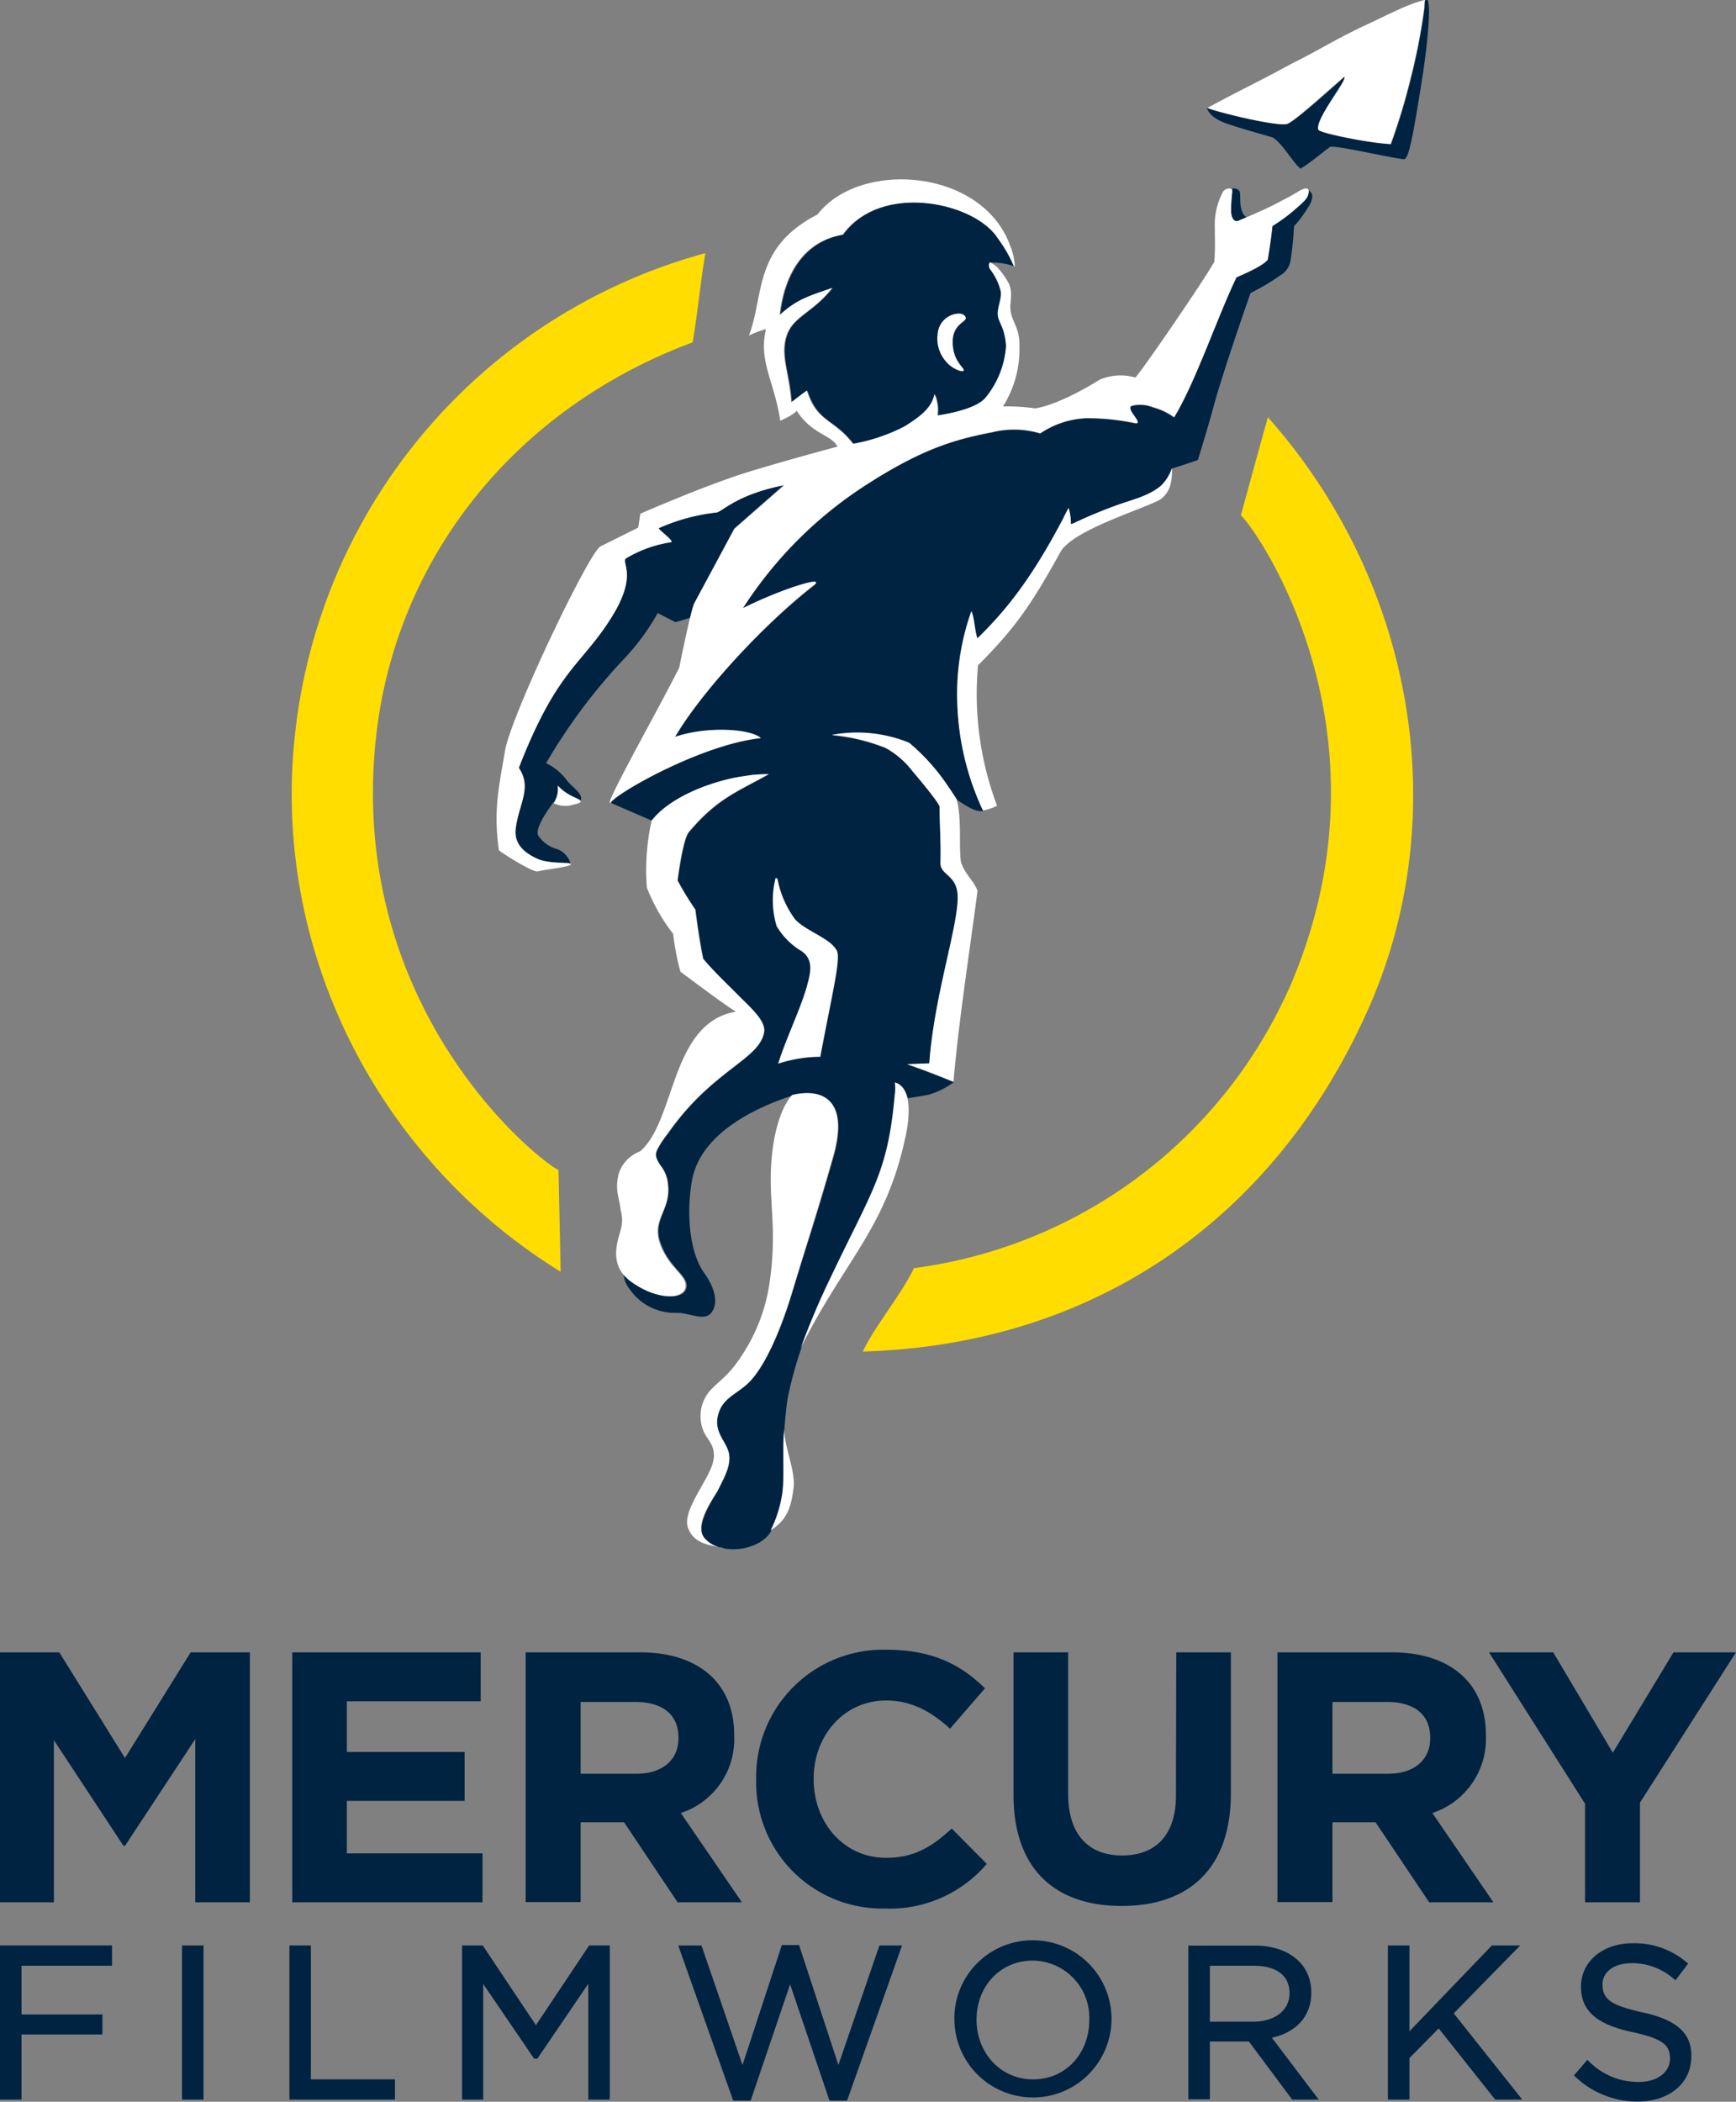 <svg viewBox="0 0 222.53 269.32" xmlns="http://www.w3.org/2000/svg"><rect x="0" y="0" width="222.53" height="269.32" fill="#808080" stroke="none"/><path d="M158.75 28.29c-.46.2-1-.24-.94-1.53 0-1.52.28-2.48.05-2.55.36-.17 1 0 1.09.49.08.78-.14 2.43.82 3.15zm-86.03 71.78A7.23 7.23 0 0 0 70 97.79a73.35 73.35 0 0 1 9.65-13 29.78 29.78 0 0 0 4.66-6.23l2.28 1.17 1.9-.57A13.93 13.93 0 0 1 89 77.3l5.11-9.58 6.39-5.6-.31.07c-5.89 1.19-7.77 3.41-8.4 3.44a24.9 24.9 0 0 0-7.36 2c-.22.1 2.12 1.73 1.53 1.81a15.82 15.82 0 0 0-5.63 2c-1 .5 1.67 1.89-2 7.67-3.86 6.14-7 6.62-11.85 19.24 1.73 2.56 0 4.61-.4 7.79-.24 1.9 1 3.1 2.85 3.9 1.58.7 4.25.35 4.22.67a2.82 2.82 0 0 0-1.74-1.91 4.24 4.24 0 0 1-2.36-1.65c-.7-.88 1.54-3.86 1.91-4.36l.08-.12-.08.12v.08a3.3 3.3 0 0 0 .52-2.24 6.21 6.21 0 0 0 1.5 1.18c.6.35 1.37.59 1.43.82a.67.67 0 0 0 .07-.17c.18-.79-1.16-1.65-1.76-2.39zM126.3 51a11.71 11.71 0 0 0 2.7-6.63c-.17-2.47-1-3-1.07-4s.59-2.22.37-3.08a7.62 7.62 0 0 0-1.3-2.71.84.84 0 0 1-.07-.94 8.93 8.93 0 0 1 3.26.54c-.22 0-.36-1.15-2.25-3.73-3-4.54-14.92-7.14-19.83-.38-5.57 1-7.61 5.9-8.08 10.3 2.27-2.09 3.91-2.49 6.74-3.48-3 3.79-5.86 3.67-6.15 7.61-.13 2.09.68 3.91.9 7.05.71-.57 1.11-.9 2-1.5 1.3 4.11 3.43 3.57 5.91 6.82a23.1 23.1 0 0 0 6.57-2.21c2.7-1.64 3.57-2.74 3.88-4.15a5.07 5.07 0 0 1 .37 2.73c.9-.14 4.75-.76 6.05-2.24zm28.39-37.16c.31.78 1 1.45 2.57 2s4 1.22 5.87 1.77c1.3.79 2.43 3 3.57 4 1.33-.77 2.81-2.09 3.78-2.77.45-.32 7.35 1.32 9.45 1.56.62.07 1.11-2.46 2.22-9.36S183.33.46 183 0c-.33 0-.36 0-.38.46v.52a79.65 79.65 0 0 1-1.8 9.26 80.88 80.88 0 0 1-2.51 8.25c-2.85-.13-9.13-1.43-9.27-1.83-.48-1.33 3.89-6.55 3.31-6.79-2 1.74-6.16 5.51-7.24 6-.91.46-8.49-1.31-10.42-2.03zm13.04 10.56a1.16 1.16 0 0 1-.06.58c-.14.48-.5.84-1.41 1.64a22 22 0 0 1-3.17 2.38c-.18 1.64-.29 2.4-.6 4.31-.57.78-3 1.82-4 2.26-2.26 4.6-5.28 13.52-8 17.94a8 8 0 0 0-2.69-1.28 4.4 4.4 0 0 0-2.68-.21c-1.09.31 1.77 2.54.26 2.22a29.79 29.79 0 0 0-6.11-.62 11.39 11.39 0 0 0-5.94 1.95 11.73 11.73 0 0 0-6.15-.15c-4.4.85-8.56 1.93-15.59 6.38A52.54 52.54 0 0 0 95.22 78c4.86-2.44 10.84-4.3 9.08-2.93-6.43 5-14.4 13.63-17.77 19.39 4.12-1.41 9.68-1 11 .15-7.54.79-18.48 7-19.24 8.26 1.3.58 5.29 2.3 5.29 2.3 2.08-2.69 6.56-4.66 10.69-5.51.81-.14 1.59-.26 2.33-.36h.14a16.8 16.8 0 0 1 1.84-.08c-4.4 2.43-6.7 3.23-10.25 7.42-.8 1-1.44 6.2-1.44 6.2a38 38 0 0 0 2.28 3.73s.45 3.57 1 6.29c1.25 1.54 3 3.18 4.81 5 1.65 1.64 3.19 3.11 3 4.42-.63 3.57-6.6 4.75-12.39 13.05a12.68 12.68 0 0 0-1.24 1.86c-.32.68-.41 1 .31 2.12a4.41 4.41 0 0 1 1 2.51c.36 3.22-2 4.36-1 7.36 1.11 3.35 3.65 4.24 3.35 5.79s-3.27 1.56-6-.07a6.53 6.53 0 0 1-2.09-1.74 3.5 3.5 0 0 0 .77 2 7 7 0 0 0 5.89 3.07c1.84-.07 3.76 1.23 4.68-.12 1.34-2-1-5-1-5-1.91-2.67-2.29-7.74-1.56-11.83.93-5.23 6.42-8.78 12.91-10.91 3.16-.79 7.54-.11 5.21 8-2.46 8.55-2.76 9.08-5.37 17.57-1.72 5.58-3.82 9.85-5.8 11.55-1.52 1.3-3.08 1.85-3.59 3.81-.58 2.27 1.07 3.34 1.38 4.95s-.54 3-1.43 4.77c-.52 1-3.17 4.65-1.57 6.19a3.53 3.53 0 0 0 2.33 1.14h-.17l.24.06c2.24.45 5.09-.49 6-2.22a15.55 15.55 0 0 0 1.4-4.2c.44-2 .1-5.72.31-8.28v-.55c.1-1.44.25-3 .42-4a51.44 51.44 0 0 1 3.72-11.32c.68-1.58 1.3-2.88 1.82-4 5.41-11.38 7.37-13.47 8.26-23.55a5.24 5.24 0 0 0 0-1.5s1.14.1 1.6 1.94c1.22-.18 2.64-.45 2.64-.45a10 10 0 0 0 3.24-1.6c-3.32-1.39-5.93-2.26-5.93-2.26l2.83-.11c.59-8.8 3.82-17.85 3.63-21.57-.13-2.61-2.24-2.55-2.2-4.09.07-3-.09-4.53-.11-7.21 0-.34-2-2.88-3.49-4.59a11 11 0 0 0-3.5-3l-.3-.11a24.76 24.76 0 0 0-6.54-1.51 17.63 17.63 0 0 1 9.92 1 26 26 0 0 1 5 5.59c.26.37.51.75.75 1.12l.35.53c1.44 1 2.45 1.58 3.39 1.45A34.78 34.78 0 0 1 122.71 90a31.62 31.62 0 0 1 1.77-11.66c.34.53.43 2.46.77 3.47 4.6-4.43 7.68-9 11-15.36.25-.55.47-.91.69-1.37a6.56 6.56 0 0 1 .29 2c0 .31.93-.51 5.84-2.32 2-.73 4-1.12 5.67-2.47a5.65 5.65 0 0 0 1.46-2.24s1.43-.43 3.35-1.11c0 0 1.36-4.39 2-6.81 1.37-5 4.75-14.58 4.75-14.58a28.78 28.78 0 0 0 3.85-2.29 2.66 2.66 0 0 0 1.3-2 40.83 40.83 0 0 0 .42-4.26 13.24 13.24 0 0 0 1.53-2c1.43-2 .6-2.44.33-2.6z" fill="#002341"/><g fill="#fff" fill-rule="evenodd"><path d="M123.8 40.7c-.11-.33-.48-.57-1.07-.51a2.8 2.8 0 0 0-2.52 2.47 4.45 4.45 0 0 0 1.09 3.71c.71.87 2.1 1.41 2.23 1.11s-1.11-1-1.36-2.92c-.4-3.06 1.76-3.22 1.63-3.86zm-24.05 95.6a17.56 17.56 0 0 1 5.4-.88c1.7-9 2.78-13.07 2-13.78-.8-1.4-3.83-2.36-5.2-3.8a12.59 12.59 0 0 1-2.29-5.25c-.1 0-.11-.1-.24-.08a11.56 11.56 0 0 0 .13 6.16 9.09 9.09 0 0 0 3.25 3.24c1.65 1.2 1 3.09.56 4.72-.88 2.95-2.71 6.72-3.61 9.67zm-14.14 15.5a4.41 4.41 0 0 0-1-2.51c-.72-1.16-.63-1.44-.31-2.12a12.68 12.68 0 0 1 1.24-1.86c5.79-8.3 11.76-9.48 12.39-13.05.23-1.31-1.31-2.78-3-4.42-1.8-1.83-3.56-3.47-4.81-5-.59-2.72-1-6.31-1-6.29a38 38 0 0 1-2.28-3.73s.64-5.25 1.44-6.2c3.55-4.19 5.85-5 10.25-7.42a16.8 16.8 0 0 0-1.84.08h-.14c-.74.1-1.52.22-2.33.36-4.13.85-8.61 2.82-10.69 5.51a29.09 29.09 0 0 0-.61 8.59 23.74 23.74 0 0 0 3.37 5.93 32.12 32.12 0 0 0 .93 4.84s5.84 4.4 7.11 5.12c-8.43 1.46-7.66 13.91-12.27 17.9a4.57 4.57 0 0 0-2.75 2.86c-.53 2.14.08 3.07.25 4.66.51 2-.17 2.63-.48 4.46-.5 2.92.93 4.28 2.79 5.36 2.78 1.63 5.75 1.62 6 .07s-2.24-2.44-3.35-5.79c-.91-2.99 1.48-4.15 1.09-7.35zm63.17-89.51c-1.7 1.35-3.68 1.74-5.67 2.47-4.91 1.81-5.85 2.63-5.84 2.32a6.56 6.56 0 0 0-.29-2c-.22.46-.44.82-.69 1.37-3.36 6.32-6.44 10.93-11 15.36-.34-1-.43-2.94-.77-3.47A31.62 31.62 0 0 0 122.71 90a34.78 34.78 0 0 0 3.29 13.86 7 7 0 0 0 1.81-.61 40.59 40.59 0 0 1-2.44-18c4.76-4.75 6.87-7.83 10.56-14.51 1.56-2.83 10.69-5.52 12.83-6.75a3.47 3.47 0 0 0 1.36-2.3 6.83 6.83 0 0 0 .1-1.69 5.65 5.65 0 0 1-1.44 2.29zm-42.02 86.02c2.33-8.1-2.05-8.78-5.21-8 0 0-2.13 1.91-2.66 8.4-.44 5.35.87 8.84-.35 16.34a22.81 22.81 0 0 1-4.09 9.56c-1.41 2-2.83 2.74-3.76 4a5 5 0 0 0-.45 4.91c.52 1.13 1.85 2 1 4.34s-3.77 5.86-3.06 7.88 2.64 2.27 4.53 2.58a3.53 3.53 0 0 1-2.33-1.14c-1.6-1.57 1.05-5.18 1.62-6.18.89-1.79 1.72-3.29 1.43-4.77s-2-2.68-1.38-4.95c.51-2 2.07-2.51 3.59-3.81 2-1.7 4.08-6 5.8-11.55 2.56-8.53 2.86-9.06 5.32-17.61zm-6.58 43.59a15.55 15.55 0 0 1-1.4 4.2c2.16-1.36 2.62-3 2.94-5.38.3-2.17-1.22-5.4-1.19-7.61-.31 2.54.12 6.65-.35 8.79zm22.44-89.5c-.32-.51-.7-1.09-1.09-1.64a26 26 0 0 0-5-5.59 17.63 17.63 0 0 0-9.92-1 24.76 24.76 0 0 1 6.54 1.51l.3.11a11 11 0 0 1 3.5 3c1.45 1.71 3.53 4.25 3.49 4.59 0 2.68.18 4.19.11 7.21 0 1.54 2.07 1.48 2.2 4.09.19 3.72-3 12.77-3.63 21.57l-2.83.11s2.61.87 5.93 2.26c.69-7.91 2.06-16.61 3.09-24.5-.57-1.35-1.68-2.19-2.13-3.66-.29-2.14.13-5.55-.56-8.06zM73 101.86a6.21 6.21 0 0 1-1.5-1.18 3.3 3.3 0 0 1-.52 2.24 3.4 3.4 0 0 0 2.57.17c1.82-.38.45-.67-.55-1.23zm41.7 36.85a5.24 5.24 0 0 1 0 1.5c-.89 10.08-2.85 12.17-8.26 23.55a96.65 96.65 0 0 0-3.81 9c5.54-11.18 10.89-15.23 13.41-26.95 1.5-6.81-1.34-7.1-1.34-7.1z"/><path d="M166.56 24.46c-1.09.66-1.76 1-3.2 1.75-1.65.84-4.14 1.87-4.61 2.08s-1-.24-.94-1.53c0-1.52.28-2.48.05-2.55a.91.91 0 0 0-1.14.46 9 9 0 0 0-1 4.57c0 1.33.07 2.78-.07 4.32-1.36 2.43-9.29 14-10.12 14.82a6.73 6.73 0 0 0-4.6.29s-4.74 3.06-8.2 3.66a26.61 26.61 0 0 0-4.16-.25 13.75 13.75 0 0 0 2.11-7.61c.07-2.25-.78-3-1.08-4.32s.3-2.26-.22-3.66a1.08 1.08 0 0 0-.08-.19 10.35 10.35 0 0 0-1.42-2 3.2 3.2 0 0 0-1-.69.84.84 0 0 0 .07.94 7.62 7.62 0 0 1 1.31 2.69c.22.86-.43 2.11-.37 3.08s.9 1.55 1.07 4A11.71 11.71 0 0 1 126.3 51c-1.28 1.47-5.15 2.09-6.15 2.24a5.07 5.07 0 0 0-.37-2.73c-.31 1.41-1.18 2.51-3.88 4.15a23.1 23.1 0 0 1-6.57 2.21c-2.48-3.25-4.61-2.71-5.91-6.82-.85.6-1.25.93-2 1.5-.22-3.14-1-5-.9-7.05.29-3.94 3.17-3.82 6.15-7.61-2.83 1-4.47 1.39-6.74 3.48.47-4.4 2.51-9.35 8.08-10.3 4.91-6.76 16.83-4.16 19.83.38 1.89 2.58 2 3.75 2.25 3.73a8.1 8.1 0 0 0-.6-2.7c-3.61-9.94-19.31-11-24.69-4C96.51 31.74 98 37.81 96 43a10.82 10.82 0 0 1 2.19-.82c-1 4.13 1.09 6.69 1.82 11.73 1.8-.76 2.11-1.28 2.11-1.28 2 3.09 4.37 3 5.24 4.6 0 0-6.4 1.7-11.36 3.22-5.61 1.73-13.92 5.38-13.92 5.38l-.27 1.78L77 70c-1.4.55-11.5 21.68-12.26 26.19s-1.52 7.6-.79 12.75c0 .11 4.35 2.92 5 2.72s4.21-.58 4.23-.9-2.64 0-4.22-.67c-1.8-.8-3.09-2-2.85-3.9.39-3.18 2.13-5.23.4-7.79 4.9-12.62 8-13.1 11.85-19.24 3.64-5.78 1-7.17 2-7.67a15.82 15.82 0 0 1 5.63-2c.59-.08-1.75-1.71-1.53-1.81a24.9 24.9 0 0 1 7.36-2c.63 0 2.51-2.25 8.4-3.44l.31-.07-6.39 5.6L89 77.3c-.45.85-1.93 8.24-1.93 8.24-2.3 4.65-9.09 16.67-8.92 17.34h.09c.76-1.26 11.76-7.52 19.29-8.31-1.32-1.19-6.88-1.56-11-.15C89.9 88.66 97.87 80 104.3 75c1.76-1.37-4.22.49-9.08 2.93a52.54 52.54 0 0 1 16.39-16.18c7-4.45 11.19-5.53 15.59-6.38a11.73 11.73 0 0 1 6.15.15 11.39 11.39 0 0 1 5.94-1.95 29.79 29.79 0 0 1 6.11.62c1.51.32-1.35-1.91-.26-2.22a4.4 4.4 0 0 1 2.68.21 8 8 0 0 1 2.69 1.28c2.72-4.42 5.74-13.34 8-17.94 1-.44 3.41-1.48 4-2.26.31-1.91.42-2.67.6-4.31a22 22 0 0 0 3.17-2.36c.91-.8 1.27-1.16 1.41-1.64.31-1.08-.47-.88-1.13-.49zm8.06-21.04c-3.89 1.87-5.53 3-9 4.71-4.36 2.39-7.33 3.76-10.84 5.7 1.93.72 9.42 2.5 10.28 2 1.08-.47 5.2-4.24 7.24-6 .58.24-3.79 5.46-3.31 6.79.14.4 6.42 1.7 9.27 1.83a80.88 80.88 0 0 0 2.51-8.25 79.65 79.65 0 0 0 1.8-9.2 6.89 6.89 0 0 1 .08-1c-2.21.48-5.44 2.25-8.03 3.42z"/></g><path d="M90.42 32.44a71.86 71.86 0 0 0-52.55 61.18c-3.23 27.5 10.15 54.61 34 69.35l-.28-13.05c-2.19-.92-27.15-20.38-23.4-55.36 2.44-22.71 17.55-42.13 40.6-50.69.66-3.94.97-7.49 1.63-11.43zm20.17 140.75c28.91-.84 52.36-16.23 64.66-43.57 11.36-25.25 5.88-55.23-12.73-76.16q-1.74 6.28-3.46 12.58c1.8 1.51 20.17 27.28 6.57 59.73a61.36 61.36 0 0 1-48.47 36.73c-1.75 3.59-4.81 7.1-6.57 10.69z" fill="#fd0"/><path d="M16.02 225.27 7.6 211.73H0v32.03h6.91v-20.77l8.92 13.54h.19l9.01-13.68v20.91h7v-32.03h-7.59zm28.44 5.49h15.1v-6.26h-15.1V218h17.16v-6.27H37.46v32.03h24.39v-6.27H44.46zm49.65-8.37v-.09c0-6.59-4.53-10.57-12.08-10.57H67.38v32h7.05v-10.22H80l6.86 10.25h8.24l-7.83-11.44a9.94 9.94 0 0 0 6.84-9.93zm-7.14.37c0 2.7-2 4.53-5.4 4.53h-7.14v-9.2h7c3.43 0 5.54 1.56 5.54 4.58zm26.62 15.3c-5.49 0-9.29-4.57-9.29-10.06v-.1c0-5.49 3.89-10 9.29-10 3.2 0 5.72 1.37 8.19 3.62l4.48-5.18c-3-2.93-6.59-4.94-12.63-4.94a16.28 16.28 0 0 0-16.7 16.6v.09a16.16 16.16 0 0 0 16.43 16.47 16.34 16.34 0 0 0 13.13-5.72l-4.49-4.53c-2.51 2.29-4.75 3.75-8.41 3.75zm37.15-7.98c0 5.08-2.61 7.68-6.91 7.68s-6.91-2.69-6.91-7.91v-18.12h-7V230c0 9.43 5.26 14.23 13.86 14.23s14-4.76 14-14.46v-18.04h-7zm39.73-7.69v-.09c0-6.59-4.53-10.57-12.08-10.57h-14.64v32h7.05v-10.22h5.53l6.87 10.25h8.23l-7.82-11.44a10 10 0 0 0 6.86-9.93zm-7.14.37c0 2.7-2 4.53-5.4 4.53h-7.13v-9.2h7c3.43 0 5.53 1.56 5.53 4.58zm31.19-11.03-7.78 12.86-7.64-12.86h-8.23l12.31 19.4v12.63h7.04v-12.77l12.31-19.26zM0 269.04h2.76v-8.34h10.37v-2.57H2.76v-6.24h11.6v-2.6H0zm23.33-19.75h2.76v19.75h-2.76zm16.52 0H37.1v19.75h13.53v-2.59H39.85zm28.85 10.22-6.82-10.22h-2.65v19.75h2.71v-14.82l6.52 9.57h.43l6.52-9.59v14.84h2.76v-19.75h-2.65zm38.77 5.1-5.04-15.37h-2.21l-5.04 15.37-5.26-15.32h-2.98l7.05 19.89h2.23l5.06-14.91 5.05 14.91h2.25l7.05-19.89h-2.9zm24.96-15.98a10 10 0 0 0-10.09 10.24 10.07 10.07 0 1 0 10.09-10.24zm0 17.82c-4.2 0-7.24-3.4-7.25-7.64s3-7.58 7.2-7.58a7.32 7.32 0 0 1 7.25 7.64c-.01 4.24-2.99 7.58-7.2 7.58zm62.44-17.16h-3.63l-10.57 11v-11h-2.76v19.75h2.76v-5.32l3.75-3.8 7.24 9.12h3.47l-8.78-11.05zm15.55 8.55c-4.22-.95-4.94-1.8-5-3.46s1.39-2.81 3.78-2.82a8.08 8.08 0 0 1 5.34 2l.24.19 1.62-2.14-.23-.18a10.24 10.24 0 0 0-6.92-2.42c-3.75 0-6.58 2.29-6.59 5.55s2.25 4.92 6.67 5.85c4 .88 4.72 1.73 4.74 3.37s-1.49 3-4 3a8.81 8.81 0 0 1-6.37-2.62l-.23-.21-1.72 2 .21.19a11.54 11.54 0 0 0 8 3.15c3.9 0 6.83-2.25 6.84-5.75.11-3.1-2.08-4.8-6.38-5.7zm-42.33-2.53c0-3.63-2.91-6-7.22-6h-8.54V269h2.76v-7.4h5l5.55 7.44h3.4l-6-7.92c2.96-.66 5.06-2.62 5.05-5.81zm-13 3.75v-7.17h5.61c3 0 4.59 1.31 4.6 3.5s-1.84 3.65-4.63 3.67z" fill="#002341"/></svg>